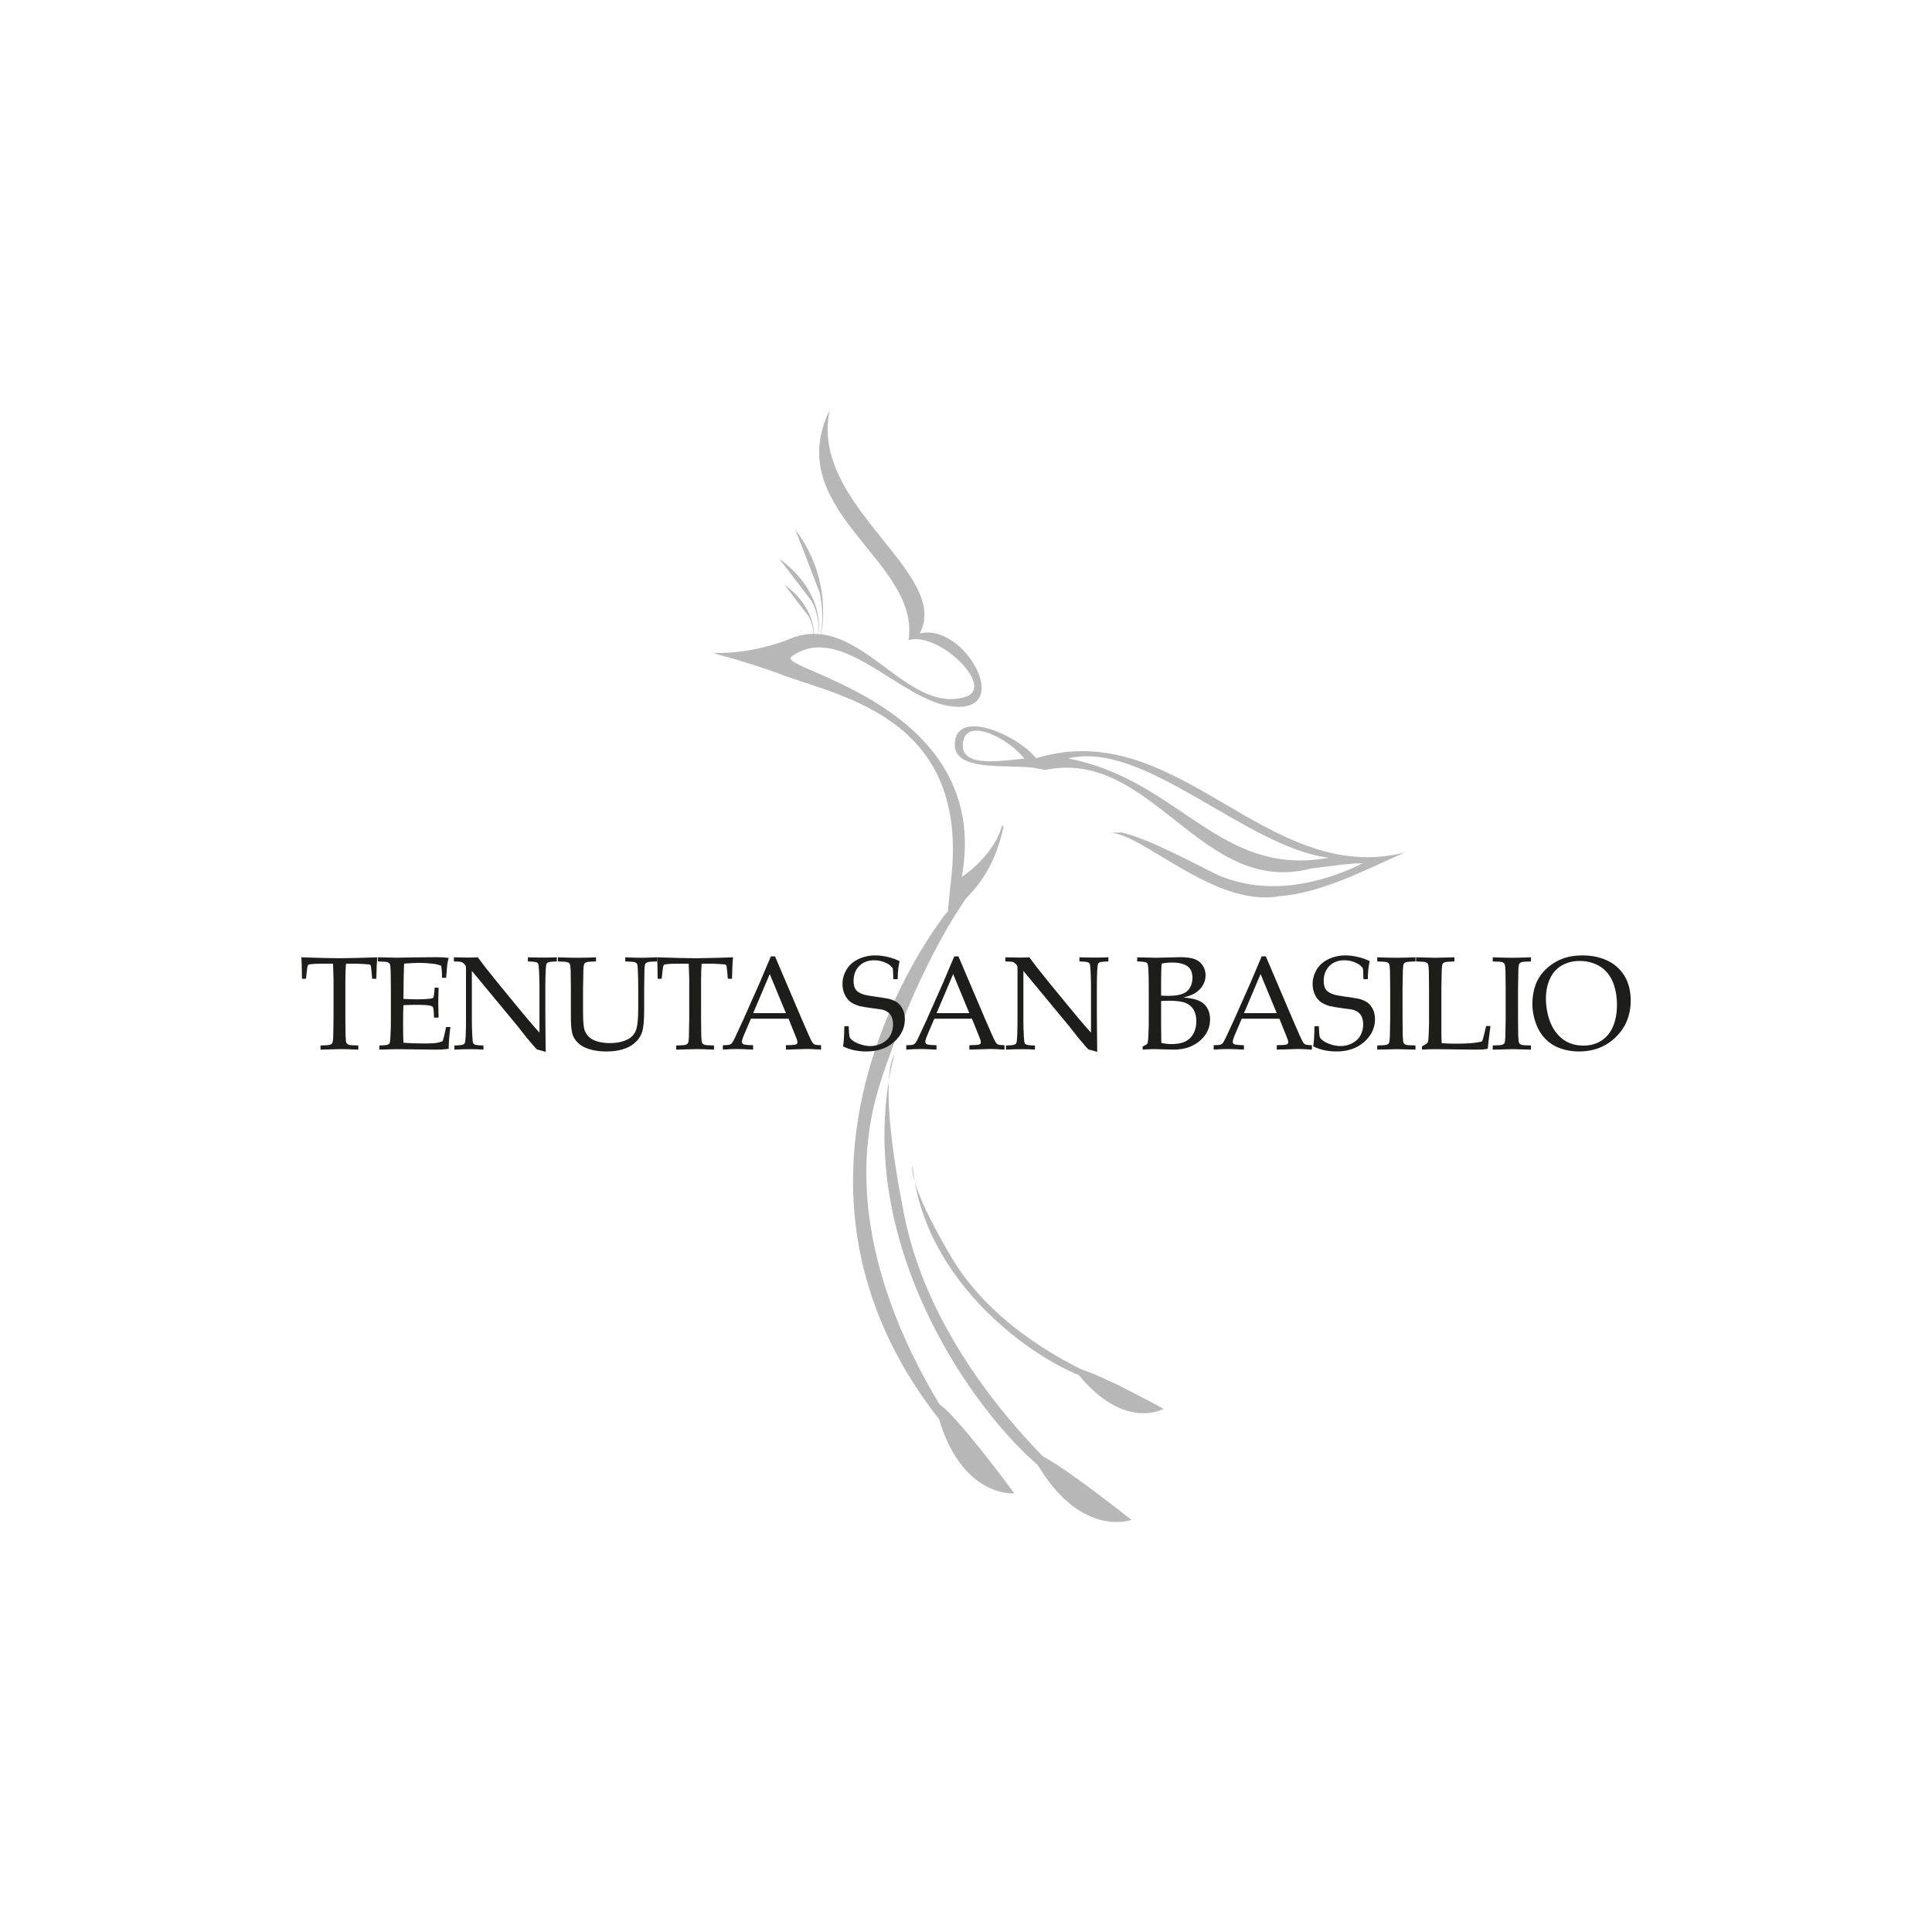 <?xml version="1.0" encoding="iso-8859-1"?>
<!-- Generator: Adobe Illustrator 30.0.0, SVG Export Plug-In . SVG Version: 9.03 Build 0)  -->
<svg version="1.1" id="Livello_1" xmlns="http://www.w3.org/2000/svg" xmlns:xlink="http://www.w3.org/1999/xlink" x="0px" y="0px"
	 width="500px" height="500px" viewBox="0 0 500 500" enable-background="new 0 0 500 500" xml:space="preserve">
<g>
	<path fill-rule="evenodd" clip-rule="evenodd" fill="#B7B7B7" d="M244.941,236.244c0,0-61.222,75.648,11.176,145.493
		c0,0-44.611-50.926-28.336-101.392c10.804-33.495,23.345-49.326,23.345-49.326"/>
	<path fill-rule="evenodd" clip-rule="evenodd" fill="#B7B7B7" d="M259.323,213.682c-1.151,4.571-5.404,9.885-10.422,13.272
		c8.181-44.843-48.491-53.71-44.087-56.982c12.755-9.473,28.363,11.716,41.946,12.9c15.799,1.378,2.627-21.865-8.739-18.92
		c8.326-15.716-28.74-33.131-23.28-57.856c-12.822,26.154,23.593,38.989,20.382,59.602c7.506-2.539,22.943,12.224,14.587,14.699
		c-15.821,4.682-27.802-23.242-46.091-14.721c-19.006,6.991-29.124-0.798-3.081,8.257c14.717,6.096,50.886,10.372,45.543,54.227
		c-0.616,0.676,0.603-0.642,0,0l-0.82,8.094c8.559-5.61,12.659-13.785,14.468-22.37L259.323,213.682"/>
	<path fill-rule="evenodd" clip-rule="evenodd" fill="#B7B7B7" d="M276.448,196.289c19.689-4.874,45.777,22.908,67.413,25.696
		C315.56,227.18,305.331,201.839,276.448,196.289 M270.461,199.264c27.714-5.765,40.37,33.02,68.884,25.496
		c2.424-0.239,10.999-1.566,13.267-1.292c-10.243,5.019-24.293,8.697-37.552,2.929c-7.062-3.507-17.672-9.219-24.722-10.95
		l-3.024,0.098c8.343,0.069,27.035,19.441,43.83,16.389c11.061-0.886,22.113-6.791,32.4-11.297
		c-35.929,8.98-58.678-35.666-95.392-24.401c-4.52-5.741-19.757-12.701-20.986-4.531c-1.255,8.342,13.2,5.969,20.632,7.033
		 M249.178,192.795c0.244-7.781,11.955-1.671,15.935,3.561C259.92,196.703,248.985,198.91,249.178,192.795z"/>
	<path fill-rule="evenodd" clip-rule="evenodd" fill="#B7B7B7" d="M231.385,273.111c-11.729,47.276,20.686,92.857,38.624,107.219
		c17.94,14.362,12.231,7.919,12.231,7.919s-39.655-30.858-48.207-73.703C226.799,278.324,231.385,273.111,231.385,273.111"/>
	<path fill-rule="evenodd" clip-rule="evenodd" fill="#B7B7B7" d="M236.167,301.656c2.869,30.186,31.208,50.148,44.656,54.822
		c13.448,4.673,8.784,2.085,8.784,2.085s-29.544-9.812-43.365-33.153C234.559,305.67,236.167,301.656,236.167,301.656"/>
	<path fill="#B7B7B7" d="M242.384,364.982c-2.24-8.829,20.143,21.506,20.143,21.506S248.19,387.855,242.384,364.982"/>
	<path fill="#B7B7B7" d="M267.798,377.808c-4.451-7.949,25.024,15.554,25.024,15.554S279.329,398.395,267.798,377.808"/>
	<path fill="#B7B7B7" d="M279.038,355.665c-4.645-5.716,22.094,8.931,22.094,8.931S291.077,370.475,279.038,355.665"/>
	<path fill="#B7B7B7" d="M201.665,144.605c10.884,7.914,10.9,17.546,9.828,20.761c0,0,1.372-4.219-1.37-9.705L201.665,144.605"/>
	<path fill="#B7B7B7" d="M202.994,151.306c8.119,5.903,8.132,13.091,7.332,15.494c0,0,1.022-3.151-1.024-7.247L202.994,151.306"/>
	<path fill="#B7B7B7" d="M205.85,137.076c9.296,12.357,7.503,25.614,5.836,29.89c0,0,2.15-5.622,0.466-13.536L205.85,137.076"/>
	<path fill="#1D1D1B" d="M79.19,253.309h-1.043c-0.013-2.675-0.069-4.527-0.171-5.557c1.223,0.045,3.138,0.102,5.751,0.171
		c2.119,0.045,3.535,0.069,4.24,0.069c0.763,0,2.532-0.034,5.302-0.102c2.005-0.045,3.469-0.092,4.391-0.137
		c-0.137,1.252-0.229,3.106-0.274,5.557h-1.077l-0.137-1.613c-0.089-0.975-0.149-1.529-0.184-1.664
		c-0.034-0.134-0.08-0.231-0.14-0.286c-0.064-0.057-0.156-0.101-0.279-0.136c-0.158-0.034-0.718-0.076-1.68-0.134
		c-0.965-0.055-1.728-0.083-2.287-0.083h-2.049c-0.115,1.077-0.171,2.529-0.171,4.356v9.836c0,1.527,0.018,3.012,0.051,4.457
		c0.032,1.065,0.114,1.7,0.244,1.902c0.128,0.2,0.336,0.35,0.622,0.444c0.287,0.096,1.097,0.156,2.436,0.178v1.077
		c-2.01-0.092-3.519-0.137-4.53-0.137c-0.438,0-2.189,0.045-5.252,0.137v-1.077c1.327-0.022,2.138-0.082,2.428-0.178
		c0.29-0.093,0.485-0.226,0.585-0.395c0.146-0.222,0.235-0.768,0.27-1.629c0-0.238,0.028-1.827,0.085-4.778v-9.804
		c0-0.47-0.012-0.985-0.034-1.545l-0.102-2.843h-2.506c-1.448,0-2.596,0.055-3.449,0.169c-0.27,0.032-0.442,0.105-0.52,0.217
		c-0.124,0.19-0.238,0.801-0.337,1.832L79.19,253.309"/>
	<path fill="#1D1D1B" d="M98.165,271.643v-1.077c1.175-0.01,1.948-0.101,2.319-0.27c0.156-0.066,0.267-0.174,0.336-0.318
		c0.111-0.225,0.19-0.813,0.235-1.764c0.069-1.478,0.102-2.755,0.102-3.831V255.8c0-1.522-0.016-3.012-0.051-4.469
		c-0.032-1.064-0.115-1.693-0.244-1.89c-0.128-0.196-0.337-0.342-0.622-0.438c-0.286-0.093-1.097-0.153-2.434-0.175v-1.077
		l4.794,0.101l5.08-0.083c2.431-0.035,4.199-0.053,5.296-0.053c1.111,0,2.16,0.063,3.145,0.187
		c-0.177,0.636-0.299,1.191-0.365,1.661c-0.023,0.101-0.123,1.264-0.302,3.489h-1.06c0.013-1.138-0.06-2.177-0.219-3.113
		c-0.616-0.257-1.293-0.429-2.033-0.518c-1.255-0.155-2.512-0.233-3.764-0.233c-0.27,0-0.871,0.023-1.801,0.067
		c-0.93,0.045-1.597,0.086-2.001,0.12c-0.045,1.238-0.079,2.399-0.102,3.479l-0.069,5.654c1.312,0.079,2.519,0.12,3.616,0.12
		c1.335,0,2.472-0.061,3.415-0.184c0.356-0.047,0.588-0.134,0.69-0.269c0.098-0.136,0.188-0.595,0.267-1.382l0.101-1.175h1.008
		v0.318l-0.085,3.501l0.085,3.923h-1.179l-0.05-1.143c-0.023-0.83-0.098-1.346-0.229-1.548c-0.128-0.201-0.372-0.342-0.731-0.42
		c-0.636-0.133-1.877-0.201-3.716-0.201c-0.747,0-1.814,0.028-3.193,0.086c-0.055,1.121-0.083,2.789-0.083,5
		c0,2.075,0.028,3.653,0.083,4.73c1.611,0.127,3.421,0.188,5.423,0.188c1.421,0,2.436-0.044,3.04-0.134
		c0.606-0.091,1.166-0.241,1.678-0.455c0.134-0.346,0.27-0.819,0.404-1.414c0.247-0.997,0.409-1.75,0.485-2.255h1.13
		c-0.295,2.262-0.445,4.137-0.445,5.627c-0.962,0.147-2.134,0.222-3.514,0.222l-10.036-0.12
		C102.425,271.523,100.957,271.564,98.165,271.643"/>
	<path fill="#1D1D1B" d="M117.606,271.643v-1.077c1.184-0.01,1.96-0.101,2.332-0.27c0.158-0.066,0.271-0.174,0.337-0.318
		c0.114-0.225,0.193-0.81,0.238-1.762c0.055-1.477,0.086-2.754,0.086-3.829v-13.679c0-0.368-0.022-0.61-0.069-0.721
		c-0.09-0.2-0.29-0.442-0.606-0.722c-0.203-0.179-0.433-0.293-0.699-0.344c-0.263-0.048-0.848-0.08-1.757-0.092v-1.077
		c1.941,0.045,3.16,0.069,3.66,0.069c0.849,0,1.691-0.023,2.526-0.069c0.943,1.242,1.633,2.158,2.078,2.751l3.438,4.28l5.014,6.108
		c1.604,1.948,2.895,3.481,3.87,4.599c0.619,0.737,1.138,1.318,1.56,1.744v-12.252c0-1.096-0.041-2.382-0.12-3.856
		c-0.045-0.928-0.118-1.503-0.217-1.726c-0.08-0.144-0.197-0.251-0.353-0.318c-0.371-0.158-1.138-0.241-2.303-0.252v-1.077
		c1.321,0.045,2.659,0.069,4.015,0.069c1.277,0,2.436-0.023,3.476-0.069v1.077c-1.172,0.012-1.944,0.096-2.315,0.252
		c-0.159,0.067-0.273,0.18-0.339,0.336c-0.114,0.212-0.193,0.801-0.236,1.764c-0.058,1.477-0.086,2.748-0.086,3.811v8.079
		c0,1.636,0.028,4.686,0.086,9.155l-1.728-0.5l-0.403-0.083c-0.067-0.025-0.127-0.056-0.182-0.101
		c-0.08-0.055-0.293-0.282-0.642-0.68c-0.93-1.067-1.614-1.871-2.052-2.415l-2.17-2.773l-11.926-14.404v13.04
		c0,1.112,0.038,2.42,0.12,3.927c0.044,0.941,0.117,1.521,0.217,1.737c0.079,0.158,0.197,0.271,0.353,0.339
		c0.369,0.159,1.137,0.245,2.301,0.255v1.077c-0.987-0.079-2.075-0.12-3.266-0.12C120.546,271.523,119.132,271.564,117.606,271.643"
		/>
	<path fill="#1D1D1B" d="M144.391,248.828v-1.077c1.83,0.079,3.53,0.12,5.101,0.12c1.595,0,3.177-0.041,4.75-0.12v1.077
		c-1.318,0.022-2.122,0.082-2.412,0.178c-0.292,0.093-0.486,0.226-0.587,0.393c-0.146,0.225-0.235,0.768-0.267,1.632
		c-0.015,0.222-0.042,1.816-0.085,4.771v6.217c0,2.409,0.153,3.999,0.461,4.763c0.308,0.768,0.8,1.404,1.475,1.907
		c0.515,0.382,1.21,0.689,2.085,0.917c0.877,0.229,1.852,0.344,2.932,0.344c1.257,0,2.374-0.153,3.349-0.461
		c0.976-0.309,1.71-0.684,2.198-1.127c0.489-0.444,0.855-0.94,1.095-1.487c0.244-0.549,0.416-1.303,0.521-2.261
		c0.108-0.957,0.163-2.17,0.163-3.637v-5.176c0-1.524-0.031-3.014-0.086-4.47c-0.023-1.064-0.098-1.693-0.226-1.89
		c-0.128-0.196-0.339-0.342-0.629-0.435c-0.29-0.096-1.095-0.156-2.411-0.178v-1.077c1.845,0.079,3.193,0.12,4.044,0.12
		c0.775,0,2.166-0.041,4.183-0.12v1.077c-1.331,0.022-2.138,0.082-2.423,0.178c-0.285,0.093-0.483,0.226-0.594,0.393
		c-0.136,0.225-0.219,0.768-0.251,1.632c-0.013,0.225-0.034,1.816-0.069,4.771v5.632c0,2.768-0.194,4.701-0.581,5.798
		c-0.387,1.099-1.097,2.067-2.129,2.907c-0.773,0.628-1.77,1.115-2.987,1.462c-1.216,0.349-2.567,0.521-4.045,0.521
		c-1.728,0-3.228-0.206-4.495-0.613c-1.27-0.409-2.233-0.947-2.894-1.614c-0.663-0.665-1.116-1.347-1.363-2.042
		c-0.315-0.919-0.471-2.459-0.471-4.622v-7.43c0-1.521-0.018-3.011-0.051-4.47c-0.034-1.061-0.115-1.693-0.245-1.89
		c-0.128-0.196-0.336-0.342-0.623-0.435C146.538,248.91,145.725,248.85,144.391,248.828"/>
	<path fill="#1D1D1B" d="M171.243,253.309h-1.043c-0.013-2.675-0.069-4.527-0.171-5.557c1.223,0.045,3.138,0.102,5.753,0.171
		c2.118,0.045,3.533,0.069,4.238,0.069c0.763,0,2.532-0.034,5.302-0.102c2.005-0.045,3.47-0.092,4.391-0.137
		c-0.137,1.252-0.229,3.106-0.273,5.557h-1.078l-0.137-1.613c-0.089-0.975-0.149-1.529-0.182-1.664
		c-0.035-0.134-0.082-0.231-0.142-0.286c-0.064-0.057-0.156-0.101-0.279-0.136c-0.158-0.034-0.718-0.076-1.68-0.134
		c-0.965-0.055-1.728-0.083-2.287-0.083h-2.049c-0.115,1.077-0.171,2.529-0.171,4.356v9.836c0,1.527,0.018,3.012,0.051,4.457
		c0.032,1.065,0.114,1.7,0.244,1.902c0.128,0.2,0.336,0.35,0.623,0.444c0.286,0.096,1.096,0.156,2.434,0.178v1.077
		c-2.01-0.092-3.519-0.137-4.53-0.137c-0.438,0-2.189,0.045-5.252,0.137v-1.077c1.328-0.022,2.138-0.082,2.428-0.178
		c0.29-0.093,0.486-0.226,0.585-0.395c0.146-0.222,0.236-0.768,0.27-1.629c0-0.238,0.028-1.827,0.085-4.778v-9.804
		c0-0.47-0.012-0.985-0.034-1.545l-0.102-2.843h-2.506c-1.448,0-2.595,0.055-3.449,0.169c-0.269,0.032-0.442,0.105-0.52,0.217
		c-0.124,0.19-0.236,0.801-0.337,1.832L171.243,253.309"/>
	<path fill="#1D1D1B" d="M194.92,262.202h8.475l-4.184-10.115L194.92,262.202 M187.079,271.643v-1.146
		c0.89-0.012,1.442-0.047,1.661-0.109c0.219-0.061,0.422-0.179,0.606-0.352c0.185-0.177,0.454-0.628,0.801-1.356
		c0.201-0.414,0.933-1.989,2.189-4.725l4.215-9.482c0.46-1.042,1.44-3.364,2.945-6.961h1.079l7.19,16.865
		c1.167,2.735,1.941,4.451,2.322,5.146c0.213,0.391,0.447,0.649,0.699,0.774c0.252,0.123,0.823,0.19,1.707,0.201v1.146
		c-1.75-0.114-2.976-0.171-3.67-0.171l-5.419,0.171v-1.146c1.257-0.022,2.018-0.063,2.287-0.117c0.27-0.057,0.451-0.137,0.547-0.245
		c0.095-0.107,0.142-0.236,0.142-0.396c0-0.245-0.077-0.563-0.235-0.957l-2.065-5.143h-9.741l-1.843,4.32
		c-0.325,0.772-0.487,1.338-0.487,1.697c0,0.156,0.045,0.288,0.134,0.388c0.123,0.144,0.312,0.245,0.571,0.301
		c0.414,0.089,1.144,0.14,2.188,0.152v1.146c-1.894-0.102-3.314-0.153-4.254-0.153C189.557,271.49,188.37,271.541,187.079,271.643z"
		/>
	<path fill="#1D1D1B" d="M218.186,270.807c0.182-1.077,0.29-2.821,0.325-5.235h1.128c0.055,1.637,0.147,2.604,0.279,2.903
		c0.128,0.295,0.441,0.614,0.934,0.95c0.492,0.337,1.154,0.636,1.983,0.899c0.83,0.263,1.633,0.395,2.408,0.395
		c1.132,0,2.176-0.26,3.129-0.782c0.954-0.524,1.651-1.207,2.087-2.056c0.436-0.846,0.657-1.753,0.657-2.719
		c0-0.74-0.109-1.378-0.328-1.916c-0.217-0.538-0.55-0.97-1-1.302c-0.45-0.331-1.006-0.562-1.664-0.696
		c-0.414-0.067-1.243-0.182-2.488-0.343c-1.243-0.162-2.304-0.337-3.179-0.528c-1.167-0.356-2.024-0.778-2.574-1.257
		c-0.549-0.483-0.995-1.114-1.338-1.899c-0.342-0.782-0.512-1.626-0.512-2.533c0-1.318,0.344-2.563,1.035-3.732
		c0.69-1.169,1.712-2.078,3.063-2.729c1.351-0.646,2.818-0.972,4.399-0.972c0.954,0,1.998,0.127,3.125,0.379
		c1.127,0.254,2.177,0.622,3.155,1.105c-0.161,0.705-0.274,1.363-0.343,1.975c-0.067,0.611-0.12,1.509-0.153,2.698h-1.128
		c-0.035-1.725-0.085-2.668-0.152-2.824c-0.283-0.404-0.664-0.768-1.147-1.093c-1.156-0.649-2.364-0.975-3.621-0.975
		c-1.629,0-2.93,0.495-3.901,1.483c-0.973,0.987-1.458,2.268-1.458,3.841c0,0.953,0.172,1.688,0.521,2.209
		c0.349,0.52,0.971,0.937,1.871,1.251c0.616,0.212,1.624,0.413,3.027,0.601c1.4,0.188,2.662,0.39,3.784,0.601
		c1.051,0.314,1.832,0.687,2.336,1.119c0.503,0.432,0.919,0.998,1.243,1.7c0.325,0.701,0.487,1.522,0.487,2.465
		c0,2.233-0.925,4.178-2.774,5.841c-1.849,1.661-4.244,2.49-7.18,2.49C222.002,272.122,219.991,271.684,218.186,270.807"/>
	<path fill="#1D1D1B" d="M242.389,262.202h8.473l-4.186-10.115L242.389,262.202 M234.547,271.643v-1.146
		c0.887-0.012,1.44-0.047,1.658-0.109c0.219-0.061,0.422-0.179,0.607-0.352c0.185-0.177,0.454-0.628,0.8-1.356
		c0.204-0.414,0.933-1.989,2.192-4.725l4.21-9.482c0.46-1.042,1.443-3.364,2.949-6.961h1.077l7.189,16.865
		c1.168,2.735,1.941,4.451,2.323,5.146c0.215,0.391,0.445,0.649,0.698,0.774c0.252,0.123,0.823,0.19,1.71,0.201v1.146
		c-1.753-0.114-2.976-0.171-3.673-0.171l-5.417,0.171v-1.146c1.255-0.022,2.018-0.063,2.288-0.117
		c0.267-0.057,0.448-0.137,0.544-0.245c0.096-0.107,0.143-0.236,0.143-0.396c0-0.245-0.076-0.563-0.235-0.957l-2.065-5.143h-9.741
		l-1.845,4.32c-0.325,0.772-0.487,1.338-0.487,1.697c0,0.156,0.044,0.288,0.134,0.388c0.124,0.144,0.314,0.245,0.571,0.301
		c0.414,0.089,1.146,0.14,2.188,0.152v1.146c-1.894-0.102-3.311-0.153-4.254-0.153C237.022,271.49,235.836,271.541,234.547,271.643z
		"/>
	<path fill="#1D1D1B" d="M260.338,271.643v-1.077c1.184-0.01,1.96-0.101,2.332-0.27c0.158-0.066,0.271-0.174,0.337-0.318
		c0.114-0.225,0.193-0.81,0.238-1.762c0.055-1.477,0.085-2.754,0.085-3.829v-13.679c0-0.368-0.02-0.61-0.069-0.721
		c-0.089-0.2-0.29-0.442-0.604-0.722c-0.203-0.179-0.435-0.293-0.699-0.344c-0.263-0.048-0.849-0.08-1.757-0.092v-1.077
		c1.941,0.045,3.16,0.069,3.66,0.069c0.848,0,1.69-0.023,2.526-0.069c0.943,1.242,1.633,2.158,2.078,2.751l3.437,4.28l5.016,6.108
		c1.602,1.948,2.894,3.481,3.869,4.599c0.62,0.737,1.14,1.318,1.562,1.744v-12.252c0-1.096-0.041-2.382-0.12-3.856
		c-0.045-0.928-0.118-1.503-0.219-1.726c-0.079-0.144-0.197-0.251-0.353-0.318c-0.369-0.158-1.137-0.241-2.301-0.252v-1.077
		c1.321,0.045,2.659,0.069,4.015,0.069c1.275,0,2.434-0.023,3.476-0.069v1.077c-1.172,0.012-1.944,0.096-2.316,0.252
		c-0.158,0.067-0.271,0.18-0.337,0.336c-0.114,0.212-0.193,0.801-0.238,1.764c-0.057,1.477-0.085,2.748-0.085,3.811v8.079
		c0,1.636,0.028,4.686,0.085,9.155l-1.727-0.5l-0.403-0.083c-0.069-0.025-0.128-0.056-0.184-0.101
		c-0.079-0.055-0.293-0.282-0.641-0.68c-0.93-1.067-1.614-1.871-2.053-2.415l-2.169-2.773l-11.928-14.404v13.04
		c0,1.112,0.039,2.42,0.12,3.927c0.045,0.941,0.118,1.521,0.219,1.737c0.079,0.158,0.196,0.271,0.353,0.339
		c0.369,0.159,1.137,0.245,2.301,0.255v1.077c-0.988-0.079-2.075-0.12-3.266-0.12C263.278,271.523,261.863,271.564,260.338,271.643"
		/>
	<path fill="#1D1D1B" d="M300.547,269.899c0.839,0.204,1.725,0.308,2.658,0.308c1.478,0,2.672-0.228,3.583-0.68
		c0.906-0.454,1.602-1.14,2.093-2.056c0.487-0.919,0.731-1.972,0.731-3.16c0-1.176-0.229-2.164-0.69-2.964
		c-0.458-0.801-1.146-1.394-2.062-1.781c-0.912-0.387-2.417-0.579-4.514-0.579c-0.482,0-1.099,0.023-1.849,0.069v6.363
		C300.496,266.033,300.512,267.526,300.547,269.899 M300.496,257.671c0.639,0.034,1.198,0.051,1.683,0.051
		c1.389,0,2.462-0.107,3.219-0.318c0.756-0.215,1.341-0.493,1.757-0.841c0.414-0.349,0.76-0.819,1.035-1.411
		c0.276-0.594,0.413-1.289,0.413-2.084c0-1.401-0.448-2.411-1.337-3.034c-0.892-0.619-2.193-0.931-3.91-0.931
		c-0.952,0-1.853,0.092-2.707,0.273c-0.102,0.928-0.153,2.363-0.153,4.307V257.671z M295.706,271.643v-0.795
		c0.692-0.347,1.074-0.565,1.151-0.648c0.079-0.083,0.139-0.232,0.182-0.444c0.07-0.336,0.128-1.051,0.179-2.142
		c0.053-1.09,0.077-1.922,0.077-2.493v-10.13c0-1.096-0.028-2.383-0.085-3.863c-0.045-0.927-0.124-1.505-0.238-1.729
		c-0.077-0.144-0.197-0.251-0.355-0.318c-0.372-0.156-1.144-0.241-2.316-0.252v-1.077c0.371,0.023,0.836,0.035,1.397,0.035
		l3.501,0.085l6.192-0.155c1.637,0,2.898,0.169,3.783,0.505c0.889,0.336,1.581,0.883,2.081,1.64
		c0.498,0.756,0.747,1.601,0.747,2.531c0,0.74-0.147,1.435-0.447,2.084c-0.295,0.652-0.695,1.214-1.192,1.691
		c-0.501,0.477-1.057,0.864-1.668,1.162c-0.612,0.296-1.411,0.568-2.398,0.814c1.315,0.124,2.374,0.305,3.183,0.547
		c0.806,0.241,1.484,0.6,2.029,1.076c0.543,0.476,0.956,1.055,1.236,1.74c0.282,0.684,0.42,1.445,0.42,2.287
		c0,1.659-0.502,3.117-1.505,4.378c-1.004,1.261-2.299,2.194-3.878,2.801c-1.178,0.447-2.574,0.671-4.189,0.671l-4.879-0.137
		C298.191,271.506,297.189,271.551,295.706,271.643z"/>
	<path fill="#1D1D1B" d="M321.943,262.202h8.475l-4.184-10.115L321.943,262.202 M314.102,271.643v-1.146
		c0.89-0.012,1.442-0.047,1.662-0.109c0.217-0.061,0.42-0.179,0.604-0.352c0.187-0.177,0.454-0.628,0.803-1.356
		c0.2-0.414,0.931-1.989,2.189-4.725l4.213-9.482c0.46-1.042,1.44-3.364,2.945-6.961h1.077l7.192,16.865
		c1.168,2.735,1.941,4.451,2.322,5.146c0.215,0.391,0.447,0.649,0.699,0.774c0.252,0.123,0.823,0.19,1.709,0.201v1.146
		c-1.751-0.114-2.977-0.171-3.672-0.171l-5.419,0.171v-1.146c1.257-0.022,2.018-0.063,2.287-0.117
		c0.27-0.057,0.451-0.137,0.547-0.245c0.095-0.107,0.142-0.236,0.142-0.396c0-0.245-0.077-0.563-0.235-0.957l-2.065-5.143h-9.743
		l-1.842,4.32c-0.325,0.772-0.487,1.338-0.487,1.697c0,0.156,0.045,0.288,0.134,0.388c0.123,0.144,0.312,0.245,0.571,0.301
		c0.416,0.089,1.144,0.14,2.188,0.152v1.146c-1.894-0.102-3.314-0.153-4.254-0.153C316.58,271.49,315.393,271.541,314.102,271.643z"
		/>
	<path fill="#1D1D1B" d="M339.859,270.807c0.184-1.077,0.29-2.821,0.324-5.235h1.13c0.057,1.637,0.149,2.604,0.277,2.903
		c0.128,0.295,0.441,0.614,0.934,0.95c0.495,0.337,1.157,0.636,1.986,0.899c0.83,0.263,1.633,0.395,2.408,0.395
		c1.133,0,2.176-0.26,3.129-0.782c0.954-0.524,1.649-1.207,2.087-2.056c0.436-0.846,0.654-1.753,0.654-2.719
		c0-0.74-0.107-1.378-0.327-1.916c-0.217-0.538-0.552-0.97-1-1.302c-0.448-0.331-1.003-0.562-1.664-0.696
		c-0.414-0.067-1.245-0.182-2.488-0.343c-1.245-0.162-2.303-0.337-3.179-0.528c-1.168-0.356-2.026-0.778-2.574-1.257
		c-0.549-0.483-0.997-1.114-1.338-1.899c-0.342-0.782-0.514-1.626-0.514-2.533c0-1.318,0.347-2.563,1.035-3.732
		c0.693-1.169,1.713-2.078,3.066-2.729c1.351-0.646,2.818-0.972,4.4-0.972c0.953,0,1.995,0.127,3.12,0.379
		c1.13,0.254,2.18,0.622,3.155,1.105c-0.158,0.705-0.273,1.363-0.342,1.975c-0.069,0.611-0.12,1.509-0.155,2.698h-1.128
		c-0.032-1.725-0.083-2.668-0.149-2.824c-0.283-0.404-0.664-0.768-1.147-1.093c-1.159-0.649-2.364-0.975-3.624-0.975
		c-1.629,0-2.928,0.495-3.901,1.483c-0.971,0.987-1.458,2.268-1.458,3.841c0,0.953,0.175,1.688,0.521,2.209
		c0.352,0.52,0.973,0.937,1.871,1.251c0.619,0.212,1.627,0.413,3.027,0.601c1.402,0.188,2.665,0.39,3.784,0.601
		c1.054,0.314,1.833,0.687,2.336,1.119c0.505,0.432,0.919,0.998,1.245,1.7c0.324,0.701,0.487,1.522,0.487,2.465
		c0,2.233-0.924,4.178-2.774,5.841c-1.848,1.661-4.242,2.49-7.179,2.49C343.677,272.122,341.665,271.684,339.859,270.807"/>
	<path fill="#1D1D1B" d="M366.329,270.566v1.077c-2.389-0.079-3.958-0.12-4.708-0.12l-5.195,0.12v-1.077
		c1.318-0.022,2.122-0.082,2.412-0.175c0.29-0.096,0.492-0.229,0.603-0.396c0.133-0.225,0.217-0.768,0.253-1.632
		c0.012-0.235,0.042-1.827,0.085-4.777v-7.78c0-1.526-0.016-3.017-0.051-4.473c-0.034-1.064-0.115-1.696-0.245-1.893
		c-0.128-0.196-0.336-0.342-0.623-0.435c-0.286-0.096-1.099-0.156-2.433-0.178v-1.077c2.141,0.079,3.793,0.12,4.961,0.12
		c1.119,0,2.766-0.041,4.943-0.12v1.077c-1.331,0.022-2.138,0.082-2.423,0.178c-0.285,0.093-0.483,0.226-0.594,0.393
		c-0.136,0.225-0.219,0.768-0.251,1.632c-0.015,0.225-0.042,1.817-0.085,4.777v7.78c0,1.527,0.016,3.011,0.048,4.456
		c0.035,1.065,0.115,1.7,0.247,1.902c0.128,0.203,0.336,0.35,0.622,0.447C364.18,270.484,364.99,270.544,366.329,270.566"/>
	<path fill="#1D1D1B" d="M368.005,271.643v-0.871c0.686-0.326,1.124-0.582,1.312-0.772c0.109-0.104,0.188-0.232,0.232-0.388
		c0.099-0.314,0.166-0.986,0.2-2.017c0.056-1.535,0.086-2.45,0.086-2.741v-9.047c0-1.525-0.018-3.015-0.051-4.473
		c-0.035-1.064-0.115-1.696-0.247-1.893c-0.128-0.196-0.336-0.342-0.622-0.435c-0.286-0.096-1.099-0.156-2.433-0.178v-1.077
		c2.738,0.079,4.434,0.12,5.086,0.12c0.718,0,2.328-0.041,4.829-0.12v1.077c-1.334,0.022-2.147,0.082-2.431,0.178
		c-0.286,0.093-0.485,0.226-0.595,0.395c-0.137,0.222-0.22,0.768-0.253,1.629c-0.015,0.226-0.042,1.817-0.086,4.778v11.3
		c0,1.178,0.028,2.135,0.086,2.876c1.276,0.079,2.542,0.118,3.796,0.118c3.16,0,5.371-0.198,6.636-0.598
		c0.146-0.337,0.274-0.727,0.387-1.165l0.674-2.802h1.128c-0.245,1.67-0.485,3.63-0.718,5.883c-0.461,0.092-0.825,0.147-1.095,0.171
		c-0.581,0.035-1.48,0.051-2.69,0.051l-9.955-0.12C370.207,271.523,369.112,271.564,368.005,271.643"/>
	<path fill="#1D1D1B" d="M396.216,270.566v1.077c-2.388-0.079-3.956-0.12-4.707-0.12l-5.195,0.12v-1.077
		c1.319-0.022,2.123-0.082,2.414-0.175c0.289-0.096,0.49-0.229,0.603-0.396c0.133-0.225,0.216-0.768,0.251-1.632
		c0.015-0.235,0.042-1.827,0.085-4.777v-7.78c0-1.526-0.017-3.017-0.051-4.473c-0.034-1.064-0.115-1.696-0.244-1.893
		c-0.13-0.196-0.337-0.342-0.625-0.435c-0.286-0.096-1.096-0.156-2.433-0.178v-1.077c2.141,0.079,3.794,0.12,4.96,0.12
		c1.119,0,2.768-0.041,4.942-0.12v1.077c-1.33,0.022-2.135,0.082-2.421,0.178c-0.283,0.093-0.482,0.226-0.594,0.393
		c-0.133,0.225-0.219,0.768-0.251,1.632c-0.015,0.225-0.042,1.817-0.085,4.777v7.78c0,1.527,0.016,3.011,0.048,4.456
		c0.035,1.065,0.115,1.7,0.247,1.902c0.128,0.203,0.336,0.35,0.622,0.447C394.068,270.484,394.881,270.544,396.216,270.566"/>
	<path fill="#1D1D1B" d="M400.082,258.462c0,1.065,0.107,2.147,0.318,3.246c0.215,1.096,0.483,2.043,0.809,2.84
		c0.539,1.346,1.242,2.474,2.112,3.386c0.868,0.917,1.839,1.588,2.91,2.02c1.071,0.431,2.255,0.647,3.557,0.647
		c1.807,0,3.376-0.441,4.71-1.319c1.334-0.88,2.331-2.118,2.984-3.717c0.658-1.597,0.987-3.437,0.987-5.522
		c0-1.782-0.235-3.424-0.708-4.927c-0.292-0.919-0.679-1.751-1.159-2.497c-0.483-0.744-1.058-1.394-1.725-1.95
		c-0.667-0.553-1.534-1.022-2.598-1.402c-1.067-0.382-2.215-0.572-3.45-0.572c-1.783,0-3.346,0.397-4.693,1.192
		c-1.344,0.797-2.358,1.95-3.036,3.457C400.422,254.848,400.082,256.554,400.082,258.462 M396.577,259.85
		c0-1.773,0.267-3.409,0.8-4.911c0.531-1.502,1.414-2.852,2.647-4.051c1.235-1.2,2.63-2.106,4.188-2.714
		c1.559-0.611,3.342-0.918,5.349-0.918c1.849,0,3.532,0.261,5.045,0.782c1.516,0.522,2.755,1.211,3.726,2.068
		c0.972,0.857,1.737,1.795,2.297,2.815c0.425,0.763,0.765,1.659,1.017,2.691c0.253,1.03,0.378,2.137,0.378,3.311
		c0,3.778-1.27,6.923-3.809,9.432c-2.539,2.512-5.744,3.767-9.615,3.767c-1.759,0-3.403-0.286-4.927-0.857
		c-1.525-0.571-2.815-1.421-3.867-2.548c-1.057-1.127-1.855-2.493-2.408-4.102C396.851,263.006,396.577,261.419,396.577,259.85z"/>
</g>
</svg>
